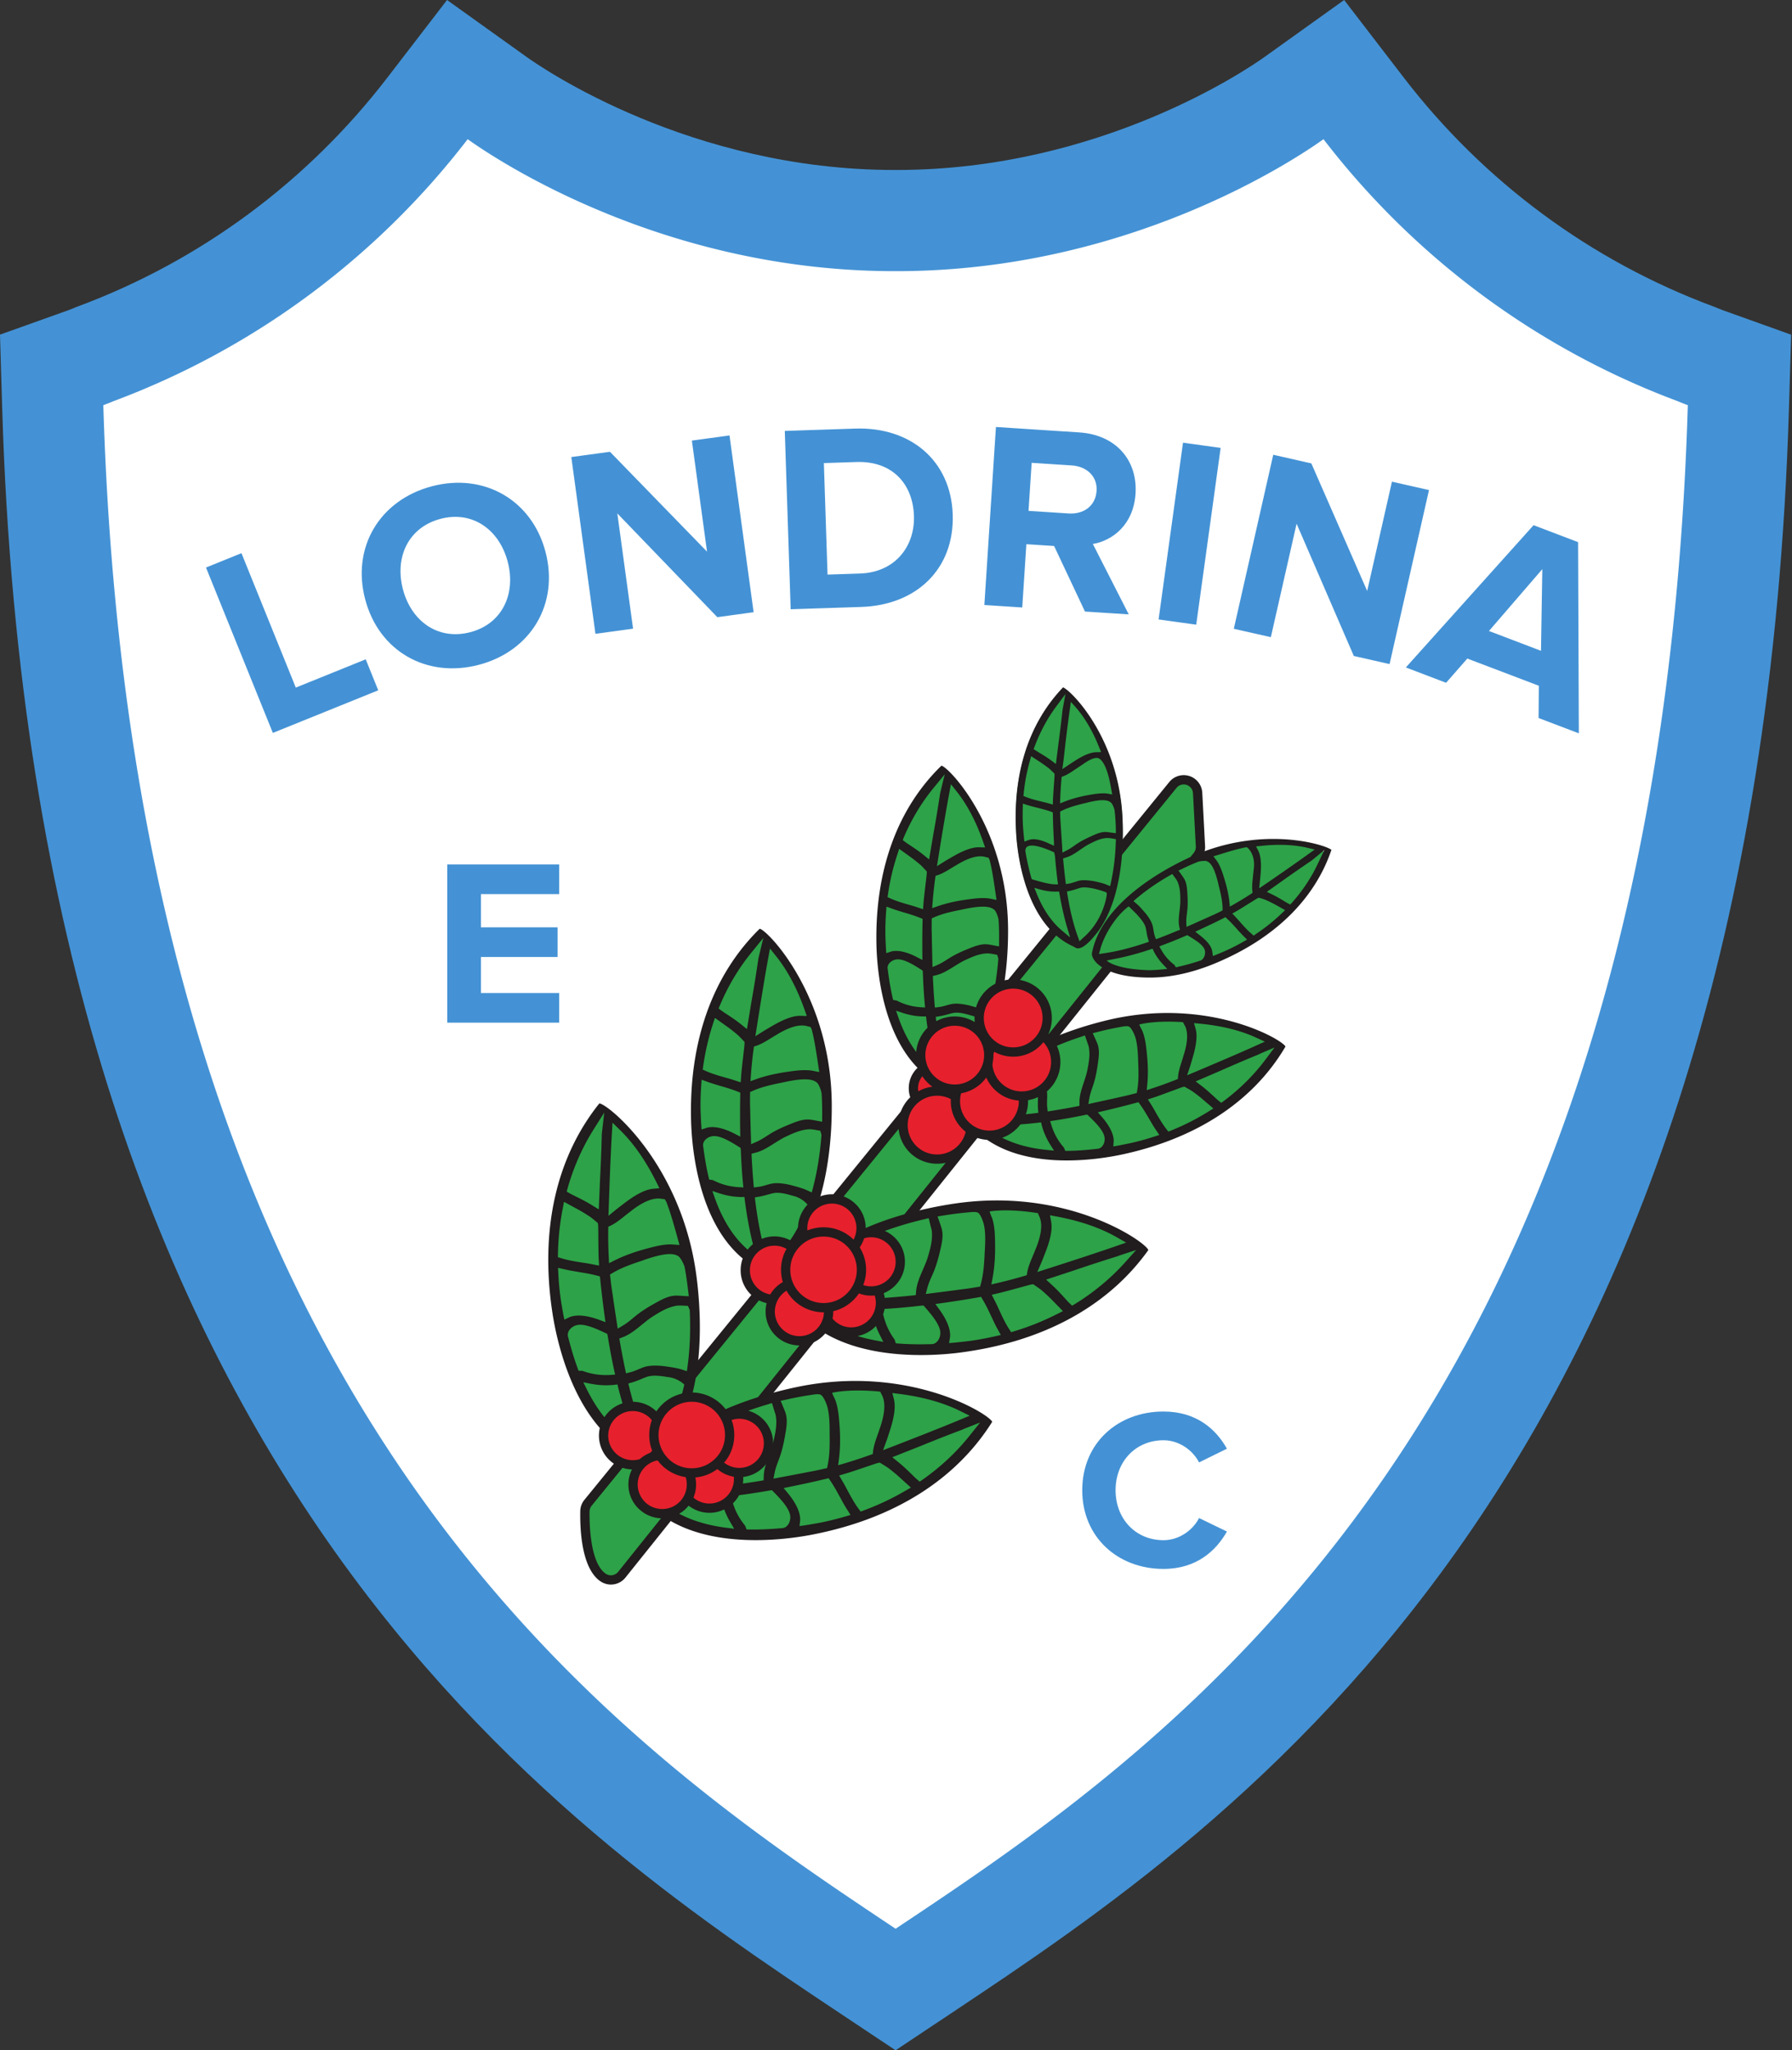 <svg xmlns="http://www.w3.org/2000/svg" width="437" height="500" fill="none"><rect width="100%" height="100%" fill="#333333" stroke="none"/><path fill="#4492D5" d="M204.719 490.889C136.076 445.145 8.308 360.016.536 99.536L0 81.606l16.896-6.037c.376-.135.715-.273 1.03-.412l.548-.231.557-.21C48.87 63.61 74.964 44.31 94.48 18.91L109.016 0l19.392 13.88c3.942 2.824 39.964 27.572 89.716 27.572h.55c49.761-.003 85.774-24.748 89.718-27.573L327.786 0l14.529 18.91c19.512 25.4 45.604 44.7 75.449 55.806l.568.211.56.24c.313.14.648.275 1.022.408l16.879 6.047-.535 17.914c-7.768 260.48-135.537 345.609-204.18 391.353L218.402 500l-13.683-9.111Z"/><path fill="#fff" d="M409.158 97.845c-34.5-12.846-64.363-35.213-86.409-63.9-6.888 4.93-47.646 32.272-104.347 32.18-56.703.092-97.467-27.25-104.355-32.18-22.045 28.687-51.907 51.054-86.41 63.9-.749.322-1.549.644-2.442.963 7.39 247.691 126.611 327.18 193.207 371.551 66.588-44.371 185.808-123.86 193.19-371.55a45.499 45.499 0 0 1-2.434-.964Z"/><path fill="#4492D5" d="M109.07 249.398V210.82h27.299v7.228h-19.087v8.096h18.687v7.234h-18.687v8.787h19.087v7.233H109.07ZM263.918 363.421c0-11.47 8.631-19.196 19.815-19.196 8.12 0 12.849 4.398 15.468 9.066l-6.79 3.341c-1.561-3.007-4.897-5.4-8.678-5.4-6.786 0-11.686 5.175-11.686 12.189 0 7.002 4.9 12.182 11.686 12.182 3.781 0 7.117-2.392 8.678-5.398l6.79 3.285c-2.619 4.613-7.348 9.119-15.468 9.119-11.184 0-19.815-7.782-19.815-19.188ZM66.539 178.734l-16.305-40.332 8.65-3.497 13.25 32.775 17.052-6.892 3.053 7.557-25.7 10.389ZM123.811 136.991c-2.074-7.882-8.621-12.501-16.382-10.462-7.818 2.067-11.244 9.313-9.169 17.194 2.066 7.829 8.622 12.509 16.447 10.442 7.762-2.04 11.166-9.345 9.104-17.174Zm-34.758 9.168c-3.347-12.685 3.531-24.214 16.28-27.575 12.682-3.336 24.35 3.305 27.692 15.983 3.341 12.679-3.538 24.21-16.222 27.551-12.741 3.361-24.41-3.284-27.75-15.959ZM174.931 150.509l-24.391-25.306 3.841 28.111-9.174 1.256-5.887-43.109 9.429-1.282 23.67 24.348-3.698-27.082 9.177-1.251 5.882 43.104-8.849 1.211ZM222.876 125.79c-.252-7.632-5.139-13.41-14.012-13.12l-7.954.261.895 27.194 7.891-.259c8.608-.282 13.429-6.642 13.18-14.076Zm-30.063 22.788-1.434-43.49 17.15-.568c13.636-.453 23.373 7.916 23.802 20.96.435 13.173-8.738 22.092-22.306 22.533l-17.212.565ZM267.411 119.713c.234-3.577-2.422-5.975-6.068-6.211l-9.763-.636-.763 11.715 9.765.636c3.646.24 6.586-1.79 6.829-5.504Zm-2.827 29.423-7.527-15.983-6.766-.438-1.006 15.427-9.238-.6 2.823-43.413 20.307 1.323c9.043.582 14.258 6.872 13.736 14.944-.501 7.612-5.652 11.464-10.407 12.264l8.752 17.168-10.674-.692ZM282.535 151.064l5.955-43.108 9.178 1.271-5.956 43.109-9.177-1.272ZM330.143 159.97l-13.954-32.259-6.277 27.67-9.033-2.042 9.616-42.439 9.29 2.106 13.617 31.114 6.041-26.656 9.035 2.043-9.615 42.438-8.72-1.975ZM376.108 138.801l-13.004 15.075 12.683 4.832.321-19.907Zm-.908 36.302.063-7.868-17.438-6.636-5.18 5.912-9.813-3.74 31.15-34.697 10.853 4.133.181 46.629-9.816-3.733Z"/><path fill="#211C1D" d="M291.536 190.059a4.534 4.534 0 0 0-6.384.641l-142.64 175.066c-.639.788-1 1.768-1.008 2.785-.081 4.829.397 13.395 4.466 16.743.129.11.256.198.384.284a4.525 4.525 0 0 0 6.16-.847l140.375-175.332a4.569 4.569 0 0 0 .982-3.068l-.684-13.018a4.535 4.535 0 0 0-1.651-3.254Z"/><path fill="#2DA248" d="M147.413 383.555c-3.561-2.935-3.687-12.189-3.646-14.955.008-.508.192-.998.507-1.398L286.91 192.134a2.26 2.26 0 0 1 2.459-.721c.27.083.519.226.725.406.491.388.793.978.832 1.627l.689 13.002a2.295 2.295 0 0 1-.495 1.531l-140.367 175.33a2.266 2.266 0 0 1-3.089.434c-.084-.067-.167-.125-.251-.188Z"/><path fill="#2DA248" d="M323.237 208.129c-4.111 12.142-13.655 20.352-25.156 25.502-8.618 3.86-21.119 6.635-29.152.298-.313-.244-.125-.968-.405-.848-.832.358-2.445-.182-1.251-.557.474-.151.317-.14.44-.779 1.989-10.302 13.569-17.946 22.339-22.031 17.346-8.074 33.552-2.669 33.185-1.585Z"/><path fill="#211C1D" d="m318.892 206.763 1.724.42-1.449 1.02c-2.895 2.107-6.704 4.742-10.051 7.041l-2.046 1.385.283-2.829c.081-.944.167-1.927.144-2.881-.01-.554-.037-2.233-.662-3.47l-.537-1.051 1.186-.106c4.168-.468 8.088-.312 11.408.471Zm2.495 3.825c-1.576 3.384-3.702 6.593-6.316 9.537l-.422.459-.55-.27c-.134-.07-.297-.169-.498-.291l-.305-.184c-.909-.549-2.015-1.216-3.139-1.755l-1.228-.587 4.123-2.925a358.253 358.253 0 0 1 6.407-4.449c.243-.163.485-.328.695-.501l2.801-2.316-1.568 3.282Zm-8.779 12.112a45.837 45.837 0 0 1-6.391 5.112l-.489.35-.476-.402c-1.021-.857-1.915-1.865-2.707-2.757a55.915 55.915 0 0 0-1.322-1.469l-.715-.749.898-.508c.623-.351 1.647-.989 2.616-1.594l.735-.457c1.356-.849 1.79-1.123 1.97-1.201l.181-.078.283.019.337.108c.377.119.885.292 1.085.371a30.88 30.88 0 0 1 2.092 1.015c.198.1.415.217.633.337l2.055 1.15-.785.753Zm-9.419 6.96a45.076 45.076 0 0 1-4.07 2.09c-.723.329-1.531.667-2.374 1.016l-.968.381-.141-1.029c-.215-1.667-1.881-3.133-3.117-4.092l-1.041-.809 1.196-.561c2.127-.98 3.975-1.87 5.663-2.719l.489-.275.427.4c.839.773 1.623 1.631 2.344 2.44.566.632 1.151 1.28 1.76 1.889l.762.744-.93.525Zm-10.284 4.529-.193.065a49.933 49.933 0 0 1-5.4 1.513l-.547.133-.299-.488a1.616 1.616 0 0 0-.212-.208 11.797 11.797 0 0 1-3.085-3.605l-.452-.803.867-.339c1.53-.564 3.246-1.255 5.571-2.244l.379-.161.611.371c1.826 1.134 3.714 2.306 3.729 3.757.014 1.176-.601 1.816-.969 2.009Zm-9.866 2.259a37.845 37.845 0 0 1-2.703.151h-.265c-8.378-.28-10.181-2.361-10.181-2.361l2.645-.532c2.513-.512 5.08-1.205 7.851-2.126l.672-.227.303.642a13.275 13.275 0 0 0 2.178 3.098l1.107 1.191-1.607.164Zm-15.042-3.782.327-1.203c.903-3.334 3.615-7.974 6.919-10.429 0 0 1.737 1.676 1.946 1.911l.242.27c.779.886 1.735 1.972 1.992 3.15.061.283.114.594.166.902l.027.156c.09.498.181 1.011.329 1.488l.237.754-.742.256c-3.812 1.289-7.157 2.125-10.228 2.555l-1.215.19Zm9.115-13.535c2.391-2.016 5.202-3.964 8.14-5.634l.622-.356.54.726c.302.391.597.797.79 1.259.578 1.378.632 2.887.635 4.439.012.677-.061 1.342-.134 2.045l-.05.46c-.168 1.382-.33 2.741-.061 3.994l.169.674-.66.249c-1.441.61-2.901 1.187-4.442 1.781l-.781.272-.27-.768c-.162-.482-.249-1.03-.33-1.514a9.538 9.538 0 0 0-.211-1.064c-.374-1.341-1.428-2.663-2.024-3.33l-.207-.241c-.528-.606-1.08-1.244-1.707-1.749l-.723-.625.704-.618Zm11.147-7.226a48.117 48.117 0 0 1 3.871-1.729c.484-.203 1.417-.222 1.518-.224l.115-.003c.296 0 .469.033.618.114 1.341.54 2.104 2.946 2.719 5.463l.101.473c.471 1.831.899 3.649.945 5.51v.487l-.412.239a58.63 58.63 0 0 1-1.578.759l-2.139.961c-1.177.53-2.376 1.073-3.598 1.611l-1.077.468-.053-1.174c-.019-.7.063-1.363.15-2.066l.082-.729c.126-1.126.143-2.365.045-3.904l-.01-.197c-.059-1.063-.136-2.507-.715-3.537-.168-.3-.374-.599-.575-.885l-.882-1.237.875-.4Zm9.226-3.558c1.903-.586 4.264-1.315 6.145-1.682l.416-.062.176.138c.086.066 2.059 1.67 1.497 5.395-.019.118-.027.227-.036.326l-.073.703c-.014.173-.035.369-.057.567l-.034.379c-.11.941-.239 2.083-.111 3.12l.04.5-.395.275a87.942 87.942 0 0 1-4.055 2.48l-1.091.614-.11-1.24c-.218-1.842-.671-3.85-1.345-5.954-.396-1.252-.945-2.962-1.846-4.163l-.695-.916 1.574-.48Zm-7.659.873c-5.086 2.374-14.424 7.472-19.798 14.914-1.95 2.688-3.195 5.472-3.742 8.271-.288 1.46 2.409 5.993 14.121 5.993 8.016 0 14.935-3.003 17.739-4.26 13.439-6.016 22.616-15.316 26.538-26.886-.899-.755-6.459-2.658-14.134-2.658h-.467c-6.994.07-13.808 1.624-20.257 4.626Z"/><path fill="#2DA248" d="M259.048 168.106c-9.145 9.657-12.03 22.385-11.174 35.427.642 9.778 4.167 22.577 13.883 26.872.374.158.693.1.965-.053.087-.027.161-.065.242-.104.309.417.845.623 1.383.195 8.471-6.824 9.85-21.138 9.339-31.159-1.01-19.816-13.829-32.045-14.638-31.178Z"/><path fill="#211C1D" d="m264.123 228.724-.875.816-.415-1.147c-1.058-2.935-1.884-6.279-2.529-10.226l-.124-.759.755-.164c.527-.099 1.046-.267 1.548-.428l.323-.104c.242-.076.452-.143.648-.202.949-.264 2.577.02 3.711.292l.368.097c.273.057 1.35.381 1.931.605l.375.146.074.44c-.027.254-.714 6.249-5.79 10.634Zm-5.22-1.844c-2.472-2.092-4.506-5.066-6.045-8.839l-.62-1.525 1.585.448c1.275.345 2.545.503 3.754.471l.688-.016.128.671c.497 2.891 1.086 5.486 1.797 7.942l.776 2.588-2.063-1.74Zm-7.312-12.484-.134-.448c-.482-1.736-1.056-4.213-1.381-6.191-.481-3.554 7.003.111 7.003.111l.189.898c.192 2.293.389 4.185.616 5.969l.128.941-.938-.023c-1.616-.04-5.073-1.128-5.219-1.174l-.264-.083Zm-1.893-10.188a72.816 72.816 0 0 1-.222-2.579c-.094-1.417-.112-2.874-.065-4.583l.027-1.063 1.02.32c.85.264 1.724.483 2.505.675l.275.07c.932.24 1.992.51 2.979.867l.508.18.032.539c.03 1.895.104 3.892.238 6.305l.046 1.317-1.183-.531c-2.271-1.044-3.837-1.309-5.076-.851l-.966.371-.118-1.037Zm-.059-10.706a45.274 45.274 0 0 1 1.527-8.031l.299-1.064.915.606c.18.124.337.223.495.323l.153.112a14.5 14.5 0 0 1 1.022.673 27.07 27.07 0 0 1 1.836 1.335c.122.104.296.268.51.47l.746.73.016.191c.015.271-.01.633-.09 1.755l-.09 1.242c-.083 1.221-.174 2.556-.203 3.337l-.025 1.031-.997-.291a44.527 44.527 0 0 0-1.396-.353l-.454-.114c-1.226-.302-2.532-.623-3.763-1.11l-.564-.235.063-.607Zm2.657-11.422c1.373-3.676 3.209-7.055 5.46-10.041l2.064-2.779-.626 3.409a7.552 7.552 0 0 0-.124.859c-.243 2.267-.53 4.652-.945 7.749l-.12.983c-.115.892-.229 1.775-.337 2.662l-.172 1.39-1.109-.839c-1.089-.808-2.298-1.526-2.949-1.912l-.204-.127a8.915 8.915 0 0 1-.619-.386l-.558-.358.239-.61Zm8.84-10.925 1.166 1.297c2.244 2.558 4.188 5.882 5.774 9.879l.436 1.085-1.169.021c-1.38.02-2.882.783-3.377 1.034-.805.398-1.585.907-2.343 1.393l-2.561 1.698.275-2.005c.443-3.92 1.02-8.92 1.571-12.681l.228-1.721Zm9.776 20.871.324 1.719-1.141-.204a6.945 6.945 0 0 0-.814-.07h-.164c-1.156-.019-2.369.19-3.449.374-2.306.407-4.296.946-6.012 1.622l-1.147.458.043-1.229c.061-1.642.161-3.234.297-4.736l.045-.508.471-.176c.918-.348 1.817-.956 2.611-1.493l1.669-1.116.139-.091c1.14-.788 2.558-1.767 3.727-1.747h.006c.504.012 2.235.568 3.395 7.197Zm1.195 9.922.009 1.244-1.342-.172a9.45 9.45 0 0 0-1.195-.126c-1.19-.017-2.45.564-3.456 1.028l-.184.081c-1.397.633-2.497 1.229-3.445 1.866l-.546.384c-.671.466-1.202.836-1.803 1.129l-1.065.532-.062-1.503c-.062-.861-.118-1.725-.175-2.581l-.238-3.682a29.374 29.374 0 0 1-.065-1.727l-.008-.508.459-.228c1.641-.815 3.453-1.295 5.322-1.755l.43-.098c.888-.23 2.761-.717 4.241-.692l.03.002c.868.022 1.489.212 1.898.575.374.282.865 1.505.906 2.013.152 1.352.247 2.774.289 4.218Zm-.009 3.401c-.1 3.355-.506 6.751-1.174 9.811l-.195.938-.902-.368c-.746-.306-1.599-.509-2.287-.672l-.349-.077c-1.006-.236-2.94-.455-3.913-.239-.31.071-.654.182-1.035.314l-.381.118c-.368.117-.746.235-1.104.293l-.839.133-.094-.836a130.282 130.282 0 0 1-.52-4.775l-.066-.643.631-.204c1.308-.358 2.493-1.183 3.535-1.914l.157-.104c.665-.46 1.296-.892 1.966-1.236 1.453-.753 2.774-1.39 4.215-1.513.441-.036.855.018 1.3.077l1.093.191-.038.706Zm-2.273 18.42c4.064-8.229 4.189-18.868 3.904-24.48-.986-19.447-12.547-30.946-14.494-31.659-8.461 8.811-12.384 21.271-11.415 35.971.338 5.09 2.348 22.095 14.052 27.266.374.154 1.552 1.98 5.822-3.608.805-1.054 1.593-2.411 2.131-3.49Z"/><path fill="#2DA248" d="M146.244 271.008c-11.153 13.88-13.615 31.179-11.051 48.498 1.925 12.978 8.023 29.685 21.46 34.352.498.172.94.059 1.281-.173.107-.045.208-.102.302-.159.469.511 1.204.718 1.864.104 10.579-10.016 10.863-29.283 9.091-42.606-3.513-26.333-21.953-41.253-22.947-40.016Z"/><path fill="#211C1D" d="M166.806 337.953c-1.391 6.091-3.719 10.969-6.918 14.499l-1.109 1.21-.698-1.484c-1.756-3.909-3.267-8.409-4.609-13.764l-.245-1.021 1.007-.294c.659-.194 1.316-.454 2.045-.749l.764-.319c.203-.079.4-.16.594-.222.513-.2 1.157-.305 1.993-.322l.063.001c1.016 0 2.067.15 3.052.318l.457.056c2.041.31 3.392 1.535 3.449 1.588l.223.207-.068.296Zm-14.303 12.558c-3.607-2.574-6.73-6.423-9.274-11.441l-.987-1.984 2.164.43a19.89 19.89 0 0 0 3.444.315h.13a25.386 25.386 0 0 0 1.652-.093l.939-.118.231.933c1.002 3.919 2.101 7.415 3.357 10.685l1.288 3.385-2.944-2.112Zm-10.676-16.209-.74-.018-.252-.695c-.785-2.122-1.523-4.548-2.253-7.411-.465-1.263.487-2.428 1.671-2.892.334-.135.723-.204 1.196-.224l.048.001c1.85.002 4.376 1.189 6.052 1.974l.538.25.117.549c.532 3.228 1.019 5.809 1.532 8.153l.267 1.235-1.261.083c-.294.021-.575.024-.864.024h-.198c-1.884 0-3.774-.337-5.469-.969a1.62 1.62 0 0 0-.384-.06Zm-4.482-13.861a148.33 148.33 0 0 1-.59-3.526 68.575 68.575 0 0 1-.599-6.282l-.071-1.448 1.404.32c1.036.256 2.056.429 3.189.612l.33.063c1.469.236 3.046.499 4.564.902l.721.195.083.744a259.44 259.44 0 0 0 1.024 8.605l.248 1.8-1.695-.627c-1.918-.698-4.913-1.459-7.07-.582l-1.264.604-.274-1.38Zm-1.283-14.682a63.938 63.938 0 0 1 1.199-11.205l.279-1.465 1.306.704c.189.111.363.206.537.298l1.859 1.011a44.76 44.76 0 0 1 2.704 1.669c.223.158.717.545 1.52 1.218l.32.254.059.431c.038.224.048.834.063 2.868v.176c.014 2.039.038 4.284.105 5.527l.074 1.396-1.375-.268a37 37 0 0 0-2.567-.445c-1.768-.277-3.584-.565-5.315-1.099l-.783-.245.015-.825Zm2.354-15.978c1.479-5.192 3.624-10.041 6.384-14.416l2.552-4.051-.546 4.754c-.048.378-.07.772-.07 1.166-.082 3.672-.253 7.344-.426 10.774l-.288 6.926-1.602-.989c-1.408-.882-2.941-1.64-4.062-2.197l-.208-.104c-.54-.259-.985-.484-1.242-.643l-.71-.415.218-.805Zm9.917 9.377.617-.283c1.256-.618 2.481-1.605 3.464-2.398l.396-.314c.246-.197.492-.393.744-.574l.56-.441c2.466-1.891 4.598-2.854 6.356-2.868h.059c.437.002.763.064.956.101l.596.05.366.565c1.01 2.523 1.895 5.715 2.675 8.525l.574 2.084-1.545-.109a7.824 7.824 0 0 0-.758-.031c-1.86.016-3.85.544-5.45.972-3.038.797-5.704 1.758-7.931 2.869l-1.49.742-.08-1.665a105.417 105.417 0 0 1-.12-6.541l.011-.684Zm.137-5.388c.133-3.829.407-11.776.759-17.612l.138-2.378 1.703 1.671c3.361 3.252 6.397 7.589 9.026 12.898l.707 1.418-1.588.146c-1.661.164-3.285 1.05-4.515 1.802-1.18.729-2.308 1.595-3.305 2.362l-.903.698c-.079.052-.127.095-.174.135l-1.94 1.584.092-2.724Zm19.347 21.056.156 1.292-1.651-.098a4.68 4.68 0 0 1-.248-.017c-.711-.036-1.261-.067-1.544-.025-1.652.091-3.327 1.021-4.672 1.773l-.282.156c-1.87 1.047-3.306 1.984-4.509 2.952l-.714.589c-.702.594-1.473 1.22-2.328 1.74l-1.397.83-.236-1.604a654.32 654.32 0 0 1-1.033-6.952l-.239-1.591c-.104-.816-.2-1.59-.281-2.364l-.088-.691.613-.361c2.168-1.301 4.605-2.155 7.122-2.986l.545-.199c1.387-.474 4.163-1.423 6.214-1.444h.102c.916 0 1.615.19 2.141.574.544.389 1.336 1.977 1.472 2.638.318 1.66.606 3.601.857 5.788Zm-.133 18.268-.178 1.289-1.237-.397c-1.074-.344-2.259-.524-3.212-.667l-.51-.07a18.697 18.697 0 0 0-2.834-.22c-1.001.005-1.87.116-2.573.334-.418.13-.878.321-1.39.542-.635.272-1.314.559-1.993.728l-1.092.277-.238-1.107a238.022 238.022 0 0 1-1.25-6.504l-.144-.881.84-.324c1.678-.616 3.151-1.816 4.57-2.979l.191-.148c.885-.728 1.717-1.408 2.634-1.974 1.798-1.142 3.586-2.194 5.602-2.549.278-.051.555-.062.838-.062l.179-.004c.294.004.591.018.908.039l.971.048.435 1.014c.229 4.716.05 9.422-.517 13.615Zm2.125-22.099c-3.559-26.589-20.732-41.114-23.485-41.878a.478.478 0 0 0-.168-.031c-10.485 13.1-14.472 30.66-11.492 50.746 1.024 6.953 5.656 30.075 22.36 35.877.141.049.281.072.421.072.182-.007.363-.055.537-.15l.588-.327.558.392a.819.819 0 0 0 .453.163h.008a.969.969 0 0 0 .733-.305c2.869-2.717 5.17-6.24 6.853-10.495 4.667-11.788 3.654-26.4 2.634-34.064Z"/><path fill="#2DA248" d="M240.113 347.292c-9.438 15.1-24.956 23.118-42.159 26.397-12.89 2.455-30.669 2.192-39.497-8.961a1.382 1.382 0 0 1-.262-1.264 1.92 1.92 0 0 1 .05-.336c-.634-.279-1.074-.9-.712-1.726 5.979-13.288 24.075-19.899 37.247-22.607 26.016-5.35 46.176 7.151 45.333 8.497Z"/><path fill="#211C1D" d="m201.102 342.77.013-.004-.013.007v-.003Z"/><path fill="#211C1D" d="m170.393 349.743.266.145c.064.037 1.668.908 2.626 2.731l.209.413c.48.877.972 1.822 1.311 2.778l.018.057c.264.798.371 1.441.35 1.991.008.202-.009.416-.016.633l-.047.828c-.039.783-.066 1.49-.033 2.177l.055 1.046-1.046.103c-5.501.497-10.245.557-14.517.177l-1.626-.168.775-1.442c2.278-4.184 6.12-7.99 11.413-11.311l.262-.158Zm-10.375 15.715 3.617.104c3.506.112 7.166-.005 11.197-.348l.96-.089.194.924c.132.523.294 1.068.458 1.592l.042.124a20.125 20.125 0 0 0 1.432 3.15l1.115 1.9-2.196-.28c-5.577-.748-10.238-2.429-13.854-4.993l-2.965-2.084Zm21.599 6.492a15.9 15.9 0 0 1-2.716-4.847l-.063-.183a13.114 13.114 0 0 1-.263-.83l-.339-1.22 1.256-.15c2.38-.281 4.982-.678 8.205-1.236l.555-.07.416.427c1.289 1.32 3.243 3.317 3.85 5.065l.018.046c.141.447.203.838.184 1.199-.046 1.274-.832 2.555-2.181 2.531-2.943.251-5.473.353-7.74.31l-.735-.008-.262-.695a1.627 1.627 0 0 0-.185-.339Zm13.355.208.154-1.395c.118-2.325-1.59-4.903-2.879-6.481l-1.149-1.397 1.782-.36a245.849 245.849 0 0 0 8.461-1.862l.735-.167.417.614c.883 1.304 1.65 2.705 2.357 4.015l.165.29c.544 1.01 1.044 1.917 1.628 2.811l.765 1.223-1.39.404c-2.237.649-4.184 1.127-6.132 1.505a158.07 158.07 0 0 1-3.521.604l-1.393.196Zm14.902-3.531-.485-.661c-1.075-1.458-1.942-3.079-2.788-4.652a35.054 35.054 0 0 0-1.268-2.281l-.702-1.21 1.339-.39c1.19-.344 3.328-1.062 5.253-1.721l.171-.057c1.922-.654 2.501-.849 2.727-.886l.431-.087.343.221c.895.538 1.425.873 1.648 1.033a43.6 43.6 0 0 1 2.468 2.005l1.565 1.421c.149.136.293.269.458.41l1.098 1-1.295.749a63.962 63.962 0 0 1-10.19 4.819l-.773.287Zm14.401-7.301-.626-.533c-.231-.19-.591-.532-1.02-.958l-.161-.164c-.893-.874-2.118-2.073-3.415-3.114l-1.461-1.185 6.448-2.55c3.18-1.294 6.597-2.664 10.033-3.95a9 9 0 0 0 1.079-.451l3.864-1.52-2.544 3.184c-3.216 4.044-7.09 7.669-11.511 10.772l-.686.469Zm-12.075-6.509c-2.151.773-4.241 1.46-6.218 2.04l-1.59.467.208-1.647c.313-2.467.348-5.301.099-8.433-.124-1.652-.281-3.702-.878-5.47a7.999 7.999 0 0 0-.277-.704s-.464-.868-.612-1.426c5.154-1.06 11.737-.26 11.737-.26l.246.545c.1.173.268.457.41.872l.02.052c.562 1.665.358 3.999-.608 6.947l-.24.678c-.091.294-.189.591-.301.89l-.164.478c-.425 1.188-.952 2.668-1.122 4.058l-.064.679-.646.234Zm3.145-1.16.858-2.352.075-.203.36-1.085c.391-1.191.839-2.543 1.142-3.898.307-1.408.603-3.233.213-4.858l-.384-1.55 1.573.203c5.876.736 10.973 2.177 15.15 4.278l2.134 1.06-2.201.913c-5.388 2.254-12.802 5.124-16.376 6.512l-2.544.98Zm-17.958-13.415c.668-.089 2.276-.45 2.818-.063.54.369 1.099 1.555 1.402 2.416l.031.097c.655 1.946.674 4.879.681 6.345l-.005.58c.044 2.65.035 5.231-.478 7.706l-.138.699-.679.145c-.761.179-1.52.342-2.327.513l-1.581.299c-2.241.438-4.557.875-6.904 1.313l-1.592.304.324-1.594c.208-.975.546-1.912.878-2.768l.319-.874c.521-1.451.933-3.115 1.304-5.226l.053-.317c.267-1.514.599-3.404.138-4.996-.052-.278-.261-.788-.532-1.448-.035-.077-.064-.152-.096-.23l-.636-1.527 1.271-.277a81.578 81.578 0 0 1 5.749-1.097Zm-10.265 2.269 1.115-.35c.122.287.584 1.891.682 2.169l.057.173c.094.263.173.529.217.808.329 2.022-.081 4.057-.563 6.133-.236 1.051-.603 2.06-.997 3.136l-.079.225c-.631 1.727-1.285 3.511-1.307 5.3l-.032.898-.883.152c-1.913.317-3.993.621-6.548.962l-1.123.141-.097-1.123c-.067-.699-.024-1.433.026-2.124.042-.551.071-1.056.057-1.486-.026-.735-.204-1.593-.531-2.544a18.407 18.407 0 0 0-1.139-2.603l-.234-.459c-.453-.851-1.015-1.909-1.687-2.811l-.784-1.041 1.163-.59c3.771-1.914 8.155-3.636 12.687-4.966Zm-23.822 9.386c-3.463 2.987-6.036 6.322-7.653 9.922a.982.982 0 0 0-.051.796l.006.005a.814.814 0 0 0 .304.376l.55.398-.114.663c-.031.196-.017.383.036.556.047.133.115.255.209.37 10.975 13.868 34.335 10.632 41.232 9.31 19.956-3.801 35.219-13.339 44.138-27.554-.014-.053-.042-.091-.08-.149-1.631-2.349-20.994-13.783-47.278-8.393-7.572 1.56-21.704 5.414-31.299 13.7Z"/><path fill="#2DA248" d="M185.125 228.312c-12.166 11.859-16.494 27.96-16.065 44.659.328 12.513 4.176 29.038 16.362 35.008.455.223.882.169 1.235-.015.109-.027.206-.073.306-.111.386.533 1.057.819 1.752.312 11.179-8.268 13.673-26.483 13.523-39.309-.291-25.343-16.032-41.599-17.113-40.544Z"/><path fill="#211C1D" d="M196.879 294.1c-2.029 5.605-4.787 9.953-8.232 12.932l-1.186 1.016-.487-1.481c-1.217-3.908-2.123-8.344-2.779-13.573l-.115-.993.987-.162c.648-.106 1.299-.278 2.023-.473l.763-.21c.197-.055.397-.111.583-.143.512-.131 1.134-.162 1.93-.081l.06.009c.956.114 1.937.384 2.854.657l.424.106c1.903.528 3.036 1.845 3.081 1.903l.188.222-.094.271Zm-14.996 10.24c-3.126-2.85-5.636-6.858-7.466-11.906l-.706-1.987 1.996.651c1.088.337 2.177.568 3.227.7l.128.012c.52.05 1.062.088 1.577.104l.897-.009.114.915c.494 3.826 1.131 7.266 1.946 10.508l.832 3.356-2.545-2.344Zm-8.247-16.581-.695-.102-.162-.688c-.496-2.101-.915-4.48-1.274-7.277-.3-1.254.738-2.246 1.913-2.55a3.375 3.375 0 0 1 1.161-.068l.042.004c1.748.215 4.01 1.626 5.503 2.566l.484.301.047.53c.136 3.12.293 5.621.511 7.902l.116 1.198-1.21-.067c-.277-.011-.549-.044-.823-.076l-.184-.025a15.02 15.02 0 0 1-5.067-1.543 1.472 1.472 0 0 0-.362-.105Zm-2.641-13.649a159.435 159.435 0 0 1-.156-3.4c-.039-1.897.01-3.807.163-6.02l.094-1.382 1.296.465c.953.362 1.899.639 2.951.949l.305.096c1.365.392 2.826.823 4.219 1.378l.658.269-.009.717c-.05 2.399-.06 5.103-.021 8.269l.027 1.735-1.536-.79c-1.734-.882-4.479-1.954-6.625-1.37l-1.267.425-.099-1.341Zm.478-14.046a61.261 61.261 0 0 1 2.426-10.478l.437-1.354 1.153.817c.167.128.322.232.476.348l1.643 1.167c.901.671 1.673 1.29 2.368 1.893.195.175.614.597 1.299 1.329l.278.278.004.416c.013.218-.054.798-.275 2.722l-.017.17c-.218 1.93-.461 4.063-.541 5.242l-.092 1.332-1.271-.413a37.273 37.273 0 0 0-2.382-.719c-1.636-.465-3.324-.944-4.904-1.652l-.713-.319.111-.779Zm4.073-14.864c2.001-4.752 4.592-9.097 7.709-12.915l2.887-3.546-1.066 4.438a8.69 8.69 0 0 0-.208 1.1 354.72 354.72 0 0 1-1.643 10.153l-1.071 6.529-1.403-1.123c-1.224-.996-2.593-1.895-3.593-2.55l-.184-.12a16.767 16.767 0 0 1-1.102-.754l-.625-.477.299-.735Zm8.307 10.026.616-.198c1.267-.44 2.538-1.234 3.562-1.873l.414-.255c.256-.158.511-.312.767-.452l.581-.357c2.551-1.506 4.69-2.171 6.354-1.983l.055.006c.416.053.713.15.893.209l.56.117.283.579c.663 2.505 1.132 5.632 1.544 8.379l.307 2.038-1.449-.278a8.093 8.093 0 0 0-.712-.116c-1.773-.201-3.711.071-5.277.292-2.973.405-5.609 1.008-7.845 1.8l-1.498.532.118-1.583c.141-1.96.354-4.048.64-6.21l.087-.647Zm.754-5.087c.572-3.616 1.744-11.113 2.751-16.595l.409-2.234 1.414 1.774c2.809 3.47 5.189 7.932 7.063 13.258l.504 1.426-1.519-.037c-1.597-.047-3.233.607-4.483 1.18-1.205.553-2.373 1.244-3.406 1.856l-.935.554c-.082.045-.13.079-.177.108l-2.026 1.276.405-2.566Zm15.889 22.17.003 1.246-1.553-.287a1.643 1.643 0 0 1-.23-.046c-.67-.115-1.186-.204-1.46-.198-1.571-.108-3.268.585-4.631 1.141l-.282.112c-1.893.776-3.36 1.5-4.612 2.28l-.746.472c-.734.486-1.538.985-2.405 1.382l-1.418.623-.039-1.545c-.07-2.279-.133-4.525-.176-6.704l-.044-1.534c-.003-.783-.006-1.528.01-2.275l-.004-.662.618-.268c2.205-.986 4.618-1.514 7.093-2.016l.54-.113c1.368-.291 4.107-.874 6.049-.653l.098.007c.866.108 1.508.369 1.966.794.465.429 1.036 2.024 1.089 2.667.105 1.61.155 3.482.134 5.577Zm-2.222 17.286-.321 1.206-1.133-.52c-.972-.45-2.075-.755-2.955-1.004l-.483-.127a17.81 17.81 0 0 0-2.655-.534c-.953-.111-1.785-.1-2.477.023-.406.072-.872.203-1.381.352-.63.185-1.308.377-1.971.454l-1.063.137-.1-1.074a211.55 211.55 0 0 1-.431-6.297l-.035-.854.827-.213c1.663-.386 3.198-1.358 4.679-2.296l.194-.119c.928-.584 1.795-1.133 2.721-1.564 1.839-.871 3.654-1.666 5.606-1.766.264-.019.53.004.796.034l.172.021c.283.031.565.085.856.14l.917.159.291 1.007c-.328 4.493-1.043 8.93-2.054 12.835Zm4.556-20.678c-.303-25.598-14.887-41.333-17.412-42.379a.46.46 0 0 0-.157-.046c-11.434 11.196-17.24 27.364-16.735 46.741.166 6.696 1.886 29.132 17.039 36.552.126.067.249.102.386.116.177.021.354-.005.526-.076l.599-.244.482.438a.79.79 0 0 0 .409.204l.008.002c.279.035.495-.03.732-.206 3.033-2.239 5.617-5.313 7.696-9.146 5.783-10.627 6.507-24.587 6.427-31.956Z"/><path fill="#2DA248" d="M278.148 305.28c-10.351 14.573-26.384 21.689-43.819 23.954-13.064 1.691-30.87.381-39.048-11.323a1.388 1.388 0 0 1-.196-1.281c.018-.118.043-.227.071-.34-.619-.316-1.021-.961-.61-1.768 6.782-12.961 25.311-18.509 38.667-20.45 26.395-3.815 45.86 9.911 44.935 11.208Z"/><path fill="#211C1D" d="m208.126 303.608.264.162c.056.038 1.617 1.012 2.468 2.896l.184.429c.434.905.866 1.876 1.145 2.855l.02.06c.217.815.288 1.47.23 2.017-.003.204-.033.422-.049.632l-.099.829c-.082.783-.155 1.487-.163 2.18l-.009 1.052-1.05.038c-5.542.176-10.303-.051-14.56-.683l-1.618-.263.862-1.399c2.532-4.06 6.608-7.643 12.104-10.657l.271-.148Zm-11.327 15.134 3.621.318c3.51.32 7.182.421 11.244.318l.965-.029.135.932c.103.536.234 1.093.369 1.624l.036.133a19.737 19.737 0 0 0 1.248 3.238l.998 1.969-2.183-.409c-5.537-1.085-10.117-3.041-13.586-5.827l-2.847-2.267Zm21.265 7.787c-1.082-1.461-1.917-3.195-2.435-5.015l-.049-.189a10.156 10.156 0 0 1-.223-.848l-.266-1.24 1.269-.076c2.403-.145 5.033-.384 8.291-.753l.563-.039.395.454c1.215 1.401 3.053 3.519 3.559 5.305l.016.045c.119.458.151.855.11 1.211-.118 1.276-.985 2.516-2.337 2.412-2.965.08-5.506.029-7.773-.147l-.737-.06-.216-.708a3.103 3.103 0 0 0-.167-.352Zm13.374 1.007.233-1.391c.259-2.323-1.301-5.003-2.503-6.665l-1.063-1.469 1.807-.257c3.299-.472 6.101-.919 8.589-1.36l.744-.129.38.643c.816 1.356 1.502 2.809 2.129 4.16l.147.302c.486 1.043.929 1.985 1.464 2.917l.691 1.268-1.414.327c-2.28.513-4.256.876-6.237 1.142-1.144.141-2.327.267-3.564.398l-1.403.114Zm15.138-2.656-.444-.693c-.996-1.523-1.769-3.198-2.514-4.827a42.759 42.759 0 0 0-1.133-2.362l-.639-1.253 1.372-.313c1.21-.275 3.392-.868 5.363-1.411l.169-.044c1.971-.545 2.559-.709 2.786-.732l.434-.062.341.246c.866.59 1.371.961 1.587 1.128.745.629 1.505 1.33 2.357 2.16l1.477 1.515c.138.141.277.287.434.44l1.044 1.068-1.349.674a63.705 63.705 0 0 1-10.493 4.224l-.792.242Zm14.866-6.465-.588-.569c-.225-.203-.569-.574-.967-1.025l-.157-.167c-.842-.933-2.004-2.209-3.234-3.323l-1.391-1.279 6.612-2.174A415.773 415.773 0 0 1 272 306.517c.383-.111.76-.237 1.106-.39l3.967-1.291-2.733 3.039c-3.47 3.864-7.562 7.261-12.175 10.115l-.723.425Zm-11.71-7.238a110.962 110.962 0 0 1-6.354 1.676l-1.624.378.31-1.645c.457-2.455.659-5.294.593-8.445-.025-1.661-.056-3.727-.553-5.534a8.363 8.363 0 0 0-.231-.725s-.423-.894-.534-1.458c5.226-.762 11.787.431 11.787.431l.212.564c.084.175.24.473.354.896l.018.057c.465 1.699.121 4.023-1.031 6.925l-.276.665c-.096.291-.22.576-.348.87l-.195.467c-.495 1.167-1.117 2.625-1.361 4.006l-.107.676-.66.196Zm3.221-.974 1.002-2.312c.018-.053.043-.108.081-.197l.426-1.064c.462-1.172.994-2.5 1.374-3.841.392-1.392.798-3.205.505-4.852l-.291-1.574 1.562.292c5.84 1.084 10.874 2.829 14.926 5.186l2.085 1.189-2.262.786c-5.535 1.935-13.136 4.379-16.801 5.552l-2.607.835Zm-17.205-14.511c.673-.051 2.306-.319 2.83.099.514.402 1.006 1.625 1.261 2.51l.029.095c.544 1.988.383 4.93.302 6.404l-.038.578c-.114 2.66-.274 5.247-.936 7.697l-.181.687-.694.11c-.769.135-1.542.251-2.362.376l-1.599.203c-2.274.306-4.625.61-6.997.907l-1.612.209.417-1.573c.27-.971.663-1.888 1.044-2.729l.371-.847c.606-1.432 1.123-3.075 1.617-5.168l.073-.312c.36-1.506.803-3.381.439-5.001-.042-.283-.221-.806-.448-1.484a1.804 1.804 0 0 1-.08-.235l-.552-1.568 1.293-.204a82.482 82.482 0 0 1 5.823-.754Zm-10.422 1.661 1.142-.285c.102.294.471 1.933.551 2.22l.049.174c.078.27.144.541.172.822.201 2.043-.323 4.06-.929 6.114-.302 1.037-.733 2.027-1.189 3.084l-.094.222c-.735 1.689-1.489 3.441-1.625 5.229l-.082.902-.896.101a226.56 226.56 0 0 1-6.622.578l-1.133.072-.032-1.133c-.024-.703.065-1.437.157-2.125.081-.554.135-1.055.142-1.487.02-.742-.111-1.61-.378-2.58a18.258 18.258 0 0 0-.992-2.681l-.206-.474c-.404-.879-.896-1.975-1.527-2.917l-.719-1.087 1.202-.524c3.893-1.699 8.393-3.153 13.009-4.225Zm-24.428 7.994c-3.648 2.786-6.427 5.977-8.263 9.492a.959.959 0 0 0-.094.789v.009a.861.861 0 0 0 .281.397l.531.427-.155.661a1.25 1.25 0 0 0 .002.558c.037.138.101.267.186.385 10.18 14.55 33.785 12.693 40.779 11.777 20.218-2.625 36.087-11.283 45.87-24.993a.528.528 0 0 0-.071-.157c-1.5-2.451-20.233-15.063-46.889-11.219-7.682 1.116-22.075 4.141-32.177 11.874Z"/><path fill="#2DA248" d="M229.438 188.429c-11.424 11.04-15.54 26.077-15.204 41.691.253 11.708 3.78 27.177 15.149 32.811.422.209.828.157 1.154-.011.102-.029.191-.067.285-.11.358.505.986.776 1.638.307 10.488-7.686 12.894-24.71 12.811-36.699-.162-23.703-14.816-38.965-15.833-37.989Z"/><path fill="#211C1D" d="m240.624 221.641.003-.011-.006.011h.003Z"/><path fill="#211C1D" d="M240.16 249.991c-1.917 5.233-4.522 9.29-7.751 12.061l-1.114.944-.448-1.391c-1.126-3.656-1.958-7.809-2.548-12.698l-.105-.931.924-.15c.611-.096 1.219-.252 1.899-.429l.715-.198c.183-.053.371-.097.551-.129.471-.127 1.055-.148 1.796-.066l.059.008c.895.113 1.809.367 2.66.623l.399.106c1.769.495 2.829 1.736 2.879 1.788l.176.208-.092.254Zm-14.067 9.512c-2.907-2.679-5.239-6.437-6.933-11.161l-.648-1.864 1.864.617c1.018.316 2.03.544 3.019.669l.115.011c.482.048.988.084 1.476.104l.839-.004.099.856c.453 3.58 1.03 6.799 1.776 9.836l.762 3.138-2.369-2.202Zm-7.637-15.539-.655-.099-.148-.645c-.453-1.969-.839-4.193-1.161-6.807-.271-1.175.7-2.097 1.804-2.375.308-.082.661-.103 1.08-.061l.041.003c1.636.211 3.747 1.543 5.135 2.422l.453.283.043.503c.109 2.913.248 5.253.443 7.384l.102 1.123-1.133-.068a9.145 9.145 0 0 1-.764-.076l-.178-.022a14.181 14.181 0 0 1-4.733-1.467 1.26 1.26 0 0 0-.329-.098Zm-2.414-12.772c-.057-1.101-.105-2.16-.131-3.181a63.672 63.672 0 0 1 .172-5.63l.098-1.288 1.207.438c.889.342 1.774.608 2.755.898l.289.093c1.272.369 2.636.783 3.938 1.309l.616.254-.011.666c-.062 2.245-.074 4.773-.055 7.73l.014 1.622-1.43-.741c-1.62-.835-4.178-1.848-6.19-1.312l-1.191.395-.081-1.253Zm.506-13.134a56.466 56.466 0 0 1 2.316-9.786l.411-1.266 1.072.771c.156.119.297.216.444.321l1.53 1.103a39.661 39.661 0 0 1 2.211 1.779c.18.163.57.562 1.205 1.249l.257.262.007.386c.009.207-.055.748-.269 2.547l-.019.158c-.212 1.803-.444 3.798-.522 4.904l-.097 1.243-1.184-.394a39.03 39.03 0 0 0-2.226-.683c-1.53-.442-3.105-.899-4.579-1.563l-.665-.308.108-.723Zm3.869-13.882c1.889-4.431 4.333-8.484 7.265-12.048l2.702-3.3-1.007 4.149a9.269 9.269 0 0 0-.195 1.024 340.95 340.95 0 0 1-1.581 9.487l-1.03 6.102-1.302-1.058c-1.15-.938-2.419-1.782-3.355-2.4l-.169-.115a14.636 14.636 0 0 1-1.029-.708l-.578-.445.279-.688Zm7.727 9.411.578-.183c1.178-.404 2.377-1.143 3.331-1.735l.389-.235c.244-.149.481-.293.722-.42l.546-.334c2.392-1.395 4.389-2.012 5.945-1.823l.057.005c.384.049.662.142.829.193l.528.111.257.543c.611 2.35 1.039 5.267 1.411 7.845l.274 1.908-1.348-.269a6.413 6.413 0 0 0-.67-.112c-1.651-.193-3.476.052-4.937.253-2.776.362-5.243.921-7.341 1.651l-1.402.487.121-1.479c.135-1.832.35-3.783.626-5.805l.084-.601Zm.726-4.754c.544-3.379 1.67-10.384 2.642-15.503l.385-2.091 1.322 1.666c2.612 3.259 4.817 7.44 6.549 12.428l.463 1.333-1.424-.045c-1.488-.04-3.024.561-4.199 1.086-1.125.513-2.225 1.158-3.185 1.722l-.881.512a1.23 1.23 0 0 0-.158.107l-1.898 1.187.384-2.402Zm14.766 20.797-.004 1.165-1.457-.274a1.924 1.924 0 0 1-.211-.043c-.628-.111-1.11-.199-1.367-.195-1.465-.104-3.059.536-4.333 1.048l-.267.106c-1.772.718-3.144 1.387-4.32 2.11l-.697.44c-.69.449-1.436.917-2.256 1.282l-1.328.576-.032-1.444c-.051-2.129-.098-4.231-.134-6.268l-.038-1.437c.004-.736.004-1.432.017-2.123l.004-.623.585-.249c2.057-.912 4.307-1.395 6.634-1.849l.501-.111c1.286-.264 3.846-.799 5.664-.586l.094.007c.804.108 1.407.354 1.83.752.437.405.959 1.899 1 2.499.103 1.502.138 3.259.115 5.217Zm-2.162 16.155-.298 1.123-1.055-.489c-.904-.424-1.94-.711-2.766-.949l-.441-.121a16.672 16.672 0 0 0-2.484-.511c-.891-.106-1.67-.106-2.316.009-.384.07-.817.185-1.293.324-.593.171-1.223.348-1.845.419l-1.001.125-.082-1.006a197.558 197.558 0 0 1-.374-5.893l-.032-.8.775-.191c1.555-.357 2.995-1.259 4.383-2.129l.181-.11c.871-.542 1.679-1.051 2.551-1.452 1.72-.807 3.421-1.541 5.25-1.631.248-.015.498.008.746.039l.16.019c.262.032.525.083.798.135l.853.153.275.944c-.329 4.197-1.012 8.345-1.985 11.992Zm4.356-19.322c-.177-23.932-13.754-38.706-16.105-39.693a.42.42 0 0 0-.145-.047c-10.745 10.42-16.238 25.519-15.85 43.634.13 6.265 1.645 27.255 15.785 34.255.115.059.233.094.36.111.16.014.328-.006.492-.073l.557-.221.45.409a.73.73 0 0 0 .384.193h.004a.888.888 0 0 0 .689-.19c2.84-2.077 5.273-4.945 7.236-8.521 5.449-9.915 6.186-22.96 6.143-29.857Z"/><path fill="#2DA248" d="M311.815 255.77c-8.161 13.966-22.045 21.672-37.579 25.108-11.647 2.577-27.796 2.815-36.116-7.07a1.246 1.246 0 0 1-.27-1.142c.006-.107.017-.21.04-.311-.587-.236-1.003-.788-.696-1.547 5.071-12.226 21.334-18.72 33.215-21.535 23.493-5.557 42.138 5.251 41.406 6.497Z"/><path fill="#211C1D" d="M276.266 252.722h.008l-.008.005v-.005Z"/><path fill="#211C1D" d="m248.558 259.881.247.118c.063.035 1.544.784 2.46 2.418l.201.368c.463.779.929 1.626 1.262 2.482l.018.055c.259.716.376 1.296.374 1.797.009.184.007.381 0 .579l-.017.754a18.3 18.3 0 0 0 .029 1.977l.073.949-.94.121c-4.985.597-9.296.781-13.182.55l-1.481-.107.659-1.333c1.964-3.864 5.35-7.419 10.066-10.573l.231-.155Zm-9.001 14.548h3.291c3.187.005 6.51-.197 10.162-.616l.865-.107.202.832c.135.469.293.96.462 1.434l.041.112c.363.941.832 1.894 1.381 2.817l1.068 1.698-2.001-.195c-5.087-.532-9.371-1.93-12.721-4.161l-2.75-1.814Zm19.792 5.314a14.438 14.438 0 0 1-2.595-4.326l-.062-.166a12.562 12.562 0 0 1-.261-.742l-.336-1.102 1.13-.17c2.158-.326 4.505-.75 7.414-1.345l.509-.081.387.382c1.214 1.16 3.035 2.927 3.64 4.495l.009.037c.145.404.209.759.206 1.086-.012 1.158-.689 2.344-1.915 2.36-2.668.308-4.961.467-7.023.491l-.667.007-.256-.621a1.767 1.767 0 0 0-.18-.305Zm12.135-.166.106-1.272c.039-2.119-1.578-4.41-2.79-5.81l-1.081-1.235 1.603-.377a227.2 227.2 0 0 0 7.641-1.92l.66-.17.395.548c.84 1.157 1.574 2.411 2.253 3.577l.156.264c.525.902 1 1.713 1.555 2.509l.724 1.088-1.248.408a63.966 63.966 0 0 1-5.532 1.533c-1.016.215-2.075.427-3.181.642l-1.261.215Zm13.44-3.608-.456-.591c-1.018-1.294-1.852-2.74-2.659-4.147a32.73 32.73 0 0 0-1.203-2.037l-.679-1.086 1.21-.388c1.069-.344 2.984-1.056 4.724-1.704l.151-.052c1.727-.649 2.25-.843 2.453-.879l.382-.091.322.194c.83.461 1.323.755 1.527.892a38.867 38.867 0 0 1 2.293 1.75l1.46 1.251c.136.116.278.235.434.358l1.012.882-1.148.713a57.969 57.969 0 0 1-9.124 4.649l-.699.286Zm12.886-7.018-.581-.471a14.75 14.75 0 0 1-.955-.847l-.15-.139c-.839-.767-1.98-1.828-3.183-2.737l-1.363-1.036 5.785-2.491c2.858-1.258 5.927-2.594 9.005-3.855a7.35 7.35 0 0 0 .968-.439l3.47-1.484-2.217 2.959c-2.814 3.761-6.237 7.155-10.169 10.095l-.61.445Zm-11.145-5.595a92.39 92.39 0 0 1-5.588 2.026l-1.437.472.15-1.508c.214-2.248.171-4.826-.14-7.66-.16-1.498-.351-3.357-.943-4.944a5.392 5.392 0 0 0-.274-.632s-.447-.776-.594-1.277c4.658-1.102 10.66-.554 10.66-.554l.235.49c.094.15.253.406.398.777l.018.05c.55 1.496.43 3.625-.374 6.326l-.196.618c-.071.272-.151.544-.245.819l-.136.437c-.353 1.091-.799 2.452-.909 3.718l-.047.618-.578.224Zm2.827-1.131.715-2.16c.021-.05.036-.107.059-.19l.296-.993c.331-1.092.702-2.333.935-3.572.241-1.284.469-2.95.067-4.414l-.392-1.401 1.432.145c5.358.506 10.026 1.676 13.876 3.477l1.973.904-1.973.887c-4.843 2.192-11.497 5.001-14.701 6.355l-2.287.962Zm-16.674-11.701c.608-.101 2.057-.472 2.557-.136.505.323 1.048 1.383 1.344 2.158l.032.087c.649 1.748.74 4.412.787 5.743l.015.531c.105 2.403.171 4.75-.23 7.012l-.108.636-.613.151c-.682.179-1.372.351-2.101.527l-1.43.317c-2.017.456-4.11.916-6.235 1.376l-1.433.32.249-1.455c.165-.896.445-1.753.725-2.544l.268-.795c.433-1.334.756-2.858 1.041-4.786l.039-.285c.203-1.387.454-3.113-.004-4.545-.062-.252-.267-.709-.528-1.302-.036-.063-.062-.132-.093-.205l-.622-1.368 1.156-.288a71.556 71.556 0 0 1 5.184-1.149Zm-9.259 2.335 1.003-.349c.117.259.579 1.703.679 1.955l.058.154c.086.237.172.477.22.727.347 1.829.03 3.686-.352 5.584-.183.959-.49 1.885-.818 2.88l-.066.206c-.528 1.585-1.076 3.22-1.047 4.845l-.003.818-.795.164c-1.727.336-3.61.668-5.929 1.047l-1.011.159-.121-1.018c-.074-.633-.052-1.298-.031-1.926.026-.51.035-.959.012-1.36-.043-.665-.23-1.434-.548-2.289a17.292 17.292 0 0 0-1.109-2.336l-.224-.411c-.431-.76-.975-1.707-1.61-2.508l-.738-.921 1.038-.569c3.375-1.842 7.31-3.518 11.392-4.852Zm-21.382 9.166c-3.065 2.808-5.312 5.903-6.685 9.217a.877.877 0 0 0-.021.726l.002.008a.78.78 0 0 0 .281.331l.515.344-.088.608c-.023.176-.005.349.05.502.043.12.114.229.195.329 10.35 12.301 31.476 8.732 37.706 7.345 18.019-3.981 31.627-13.064 39.347-26.212a.534.534 0 0 0-.08-.132c-1.547-2.091-19.442-11.953-43.161-6.352-6.841 1.623-19.57 5.505-28.061 13.286Z"/><path fill="#E6212D" d="M168.485 366.173a7.11 7.11 0 0 1-2.606-5.433c-.035-3.928 3.129-7.149 7.054-7.194a7.071 7.071 0 0 1 4.578 1.628 7.043 7.043 0 0 1 2.608 5.427 7.107 7.107 0 0 1-2.041 5.057 7.087 7.087 0 0 1-5.004 2.131 7.156 7.156 0 0 1-4.589-1.616Z"/><path fill="#211C1D" d="M178.225 354.294a8.246 8.246 0 0 0-5.306-1.862c-4.547.026-8.215 3.773-8.169 8.328a8.213 8.213 0 0 0 3.017 6.293 8.22 8.22 0 0 0 5.308 1.869 8.147 8.147 0 0 0 5.812-2.47 8.185 8.185 0 0 0 2.359-5.859 8.207 8.207 0 0 0-3.021-6.299Zm-1.431 1.747a5.961 5.961 0 0 1 2.184 4.575c.036 3.307-2.621 6.022-5.925 6.05a5.928 5.928 0 0 1-3.848-1.364 5.953 5.953 0 0 1-2.195-4.571 5.984 5.984 0 0 1 5.925-6.047 6.035 6.035 0 0 1 3.859 1.357Z"/><path fill="#E6212D" d="M175.769 357.477a7.12 7.12 0 0 1-2.609-5.428 7.113 7.113 0 0 1 2.04-5.058 7.06 7.06 0 0 1 5.019-2.139 7.083 7.083 0 0 1 4.577 1.62 7.113 7.113 0 0 1 2.609 5.43 7.04 7.04 0 0 1-2.041 5.051 7.052 7.052 0 0 1-5.013 2.132 7.03 7.03 0 0 1-4.582-1.608Z"/><path fill="#211C1D" d="M185.514 345.601a8.301 8.301 0 0 0-5.306-1.873 8.247 8.247 0 0 0-5.813 2.476 8.208 8.208 0 0 0-2.36 5.869 8.206 8.206 0 0 0 3.024 6.284 8.206 8.206 0 0 0 5.302 1.877 8.223 8.223 0 0 0 5.814-2.463 8.233 8.233 0 0 0 2.363-5.871 8.201 8.201 0 0 0-3.024-6.299Zm-1.434 1.752a5.965 5.965 0 0 1 2.193 4.583 5.986 5.986 0 0 1-9.784 4.675 5.95 5.95 0 0 1-2.189-4.574c-.038-3.3 2.619-6.007 5.928-6.047a5.983 5.983 0 0 1 3.852 1.363Z"/><path fill="#E6212D" d="M149.799 355.61a7.082 7.082 0 0 1-2.603-5.446c-.043-3.922 3.12-7.14 7.045-7.182a7.192 7.192 0 0 1 4.585 1.613 7.14 7.14 0 0 1 2.603 5.439 7.08 7.08 0 0 1-2.034 5.051 7.049 7.049 0 0 1-5.016 2.133 7.096 7.096 0 0 1-4.58-1.608Z"/><path fill="#211C1D" d="M159.543 343.718a8.272 8.272 0 0 0-5.31-1.869c-4.554.038-8.213 3.78-8.17 8.324a8.249 8.249 0 0 0 3.015 6.305 8.312 8.312 0 0 0 5.308 1.866 8.165 8.165 0 0 0 5.81-2.47 8.182 8.182 0 0 0 2.365-5.858 8.225 8.225 0 0 0-3.018-6.298Zm-1.439 1.745a5.947 5.947 0 0 1 2.192 4.581c.039 3.298-2.621 6.01-5.929 6.046a6 6 0 0 1-6.046-5.932c-.027-3.309 2.627-6.019 5.935-6.043a5.96 5.96 0 0 1 3.848 1.348Z"/><path fill="#E6212D" d="M156.983 367.518a7.12 7.12 0 0 1-2.612-5.442 7.123 7.123 0 0 1 2.041-5.049 7.053 7.053 0 0 1 5.015-2.131 7.11 7.11 0 0 1 4.579 1.61 7.136 7.136 0 0 1 2.61 5.444 7.109 7.109 0 0 1-2.041 5.054 7.077 7.077 0 0 1-5.015 2.137 7.115 7.115 0 0 1-4.577-1.623Z"/><path fill="#211C1D" d="M166.729 355.642a8.204 8.204 0 0 0-5.31-1.875 8.167 8.167 0 0 0-5.814 2.467 8.252 8.252 0 0 0-2.359 5.858 8.167 8.167 0 0 0 3.02 6.294 8.199 8.199 0 0 0 5.302 1.879 8.18 8.18 0 0 0 5.818-2.475 8.194 8.194 0 0 0 2.363-5.854 8.222 8.222 0 0 0-3.02-6.294Zm-1.434 1.751a5.899 5.899 0 0 1 2.184 4.563 5.973 5.973 0 0 1-5.925 6.043 6.05 6.05 0 0 1-3.857-1.343 6.026 6.026 0 0 1-2.19-4.589 5.985 5.985 0 0 1 5.931-6.034 5.904 5.904 0 0 1 3.857 1.36Z"/><path fill="#E6212D" d="M162.835 357.107a9.184 9.184 0 0 1-3.381-7.053 9.194 9.194 0 0 1 2.641-6.563c1.732-1.757 4.047-2.752 6.509-2.769a9.274 9.274 0 0 1 5.95 2.092 9.225 9.225 0 0 1 3.384 7.066 9.178 9.178 0 0 1-2.645 6.555 9.218 9.218 0 0 1-6.505 2.776 9.298 9.298 0 0 1-5.953-2.104Z"/><path fill="#211C1D" d="M175.281 341.937a10.446 10.446 0 0 0-6.686-2.355 10.345 10.345 0 0 0-7.307 3.106 10.301 10.301 0 0 0-2.963 7.366 10.313 10.313 0 0 0 3.791 7.919 10.4 10.4 0 0 0 6.674 2.355 10.249 10.249 0 0 0 7.31-3.11 10.251 10.251 0 0 0 2.962-7.361 10.323 10.323 0 0 0-3.781-7.92Zm-1.443 1.745a8.099 8.099 0 0 1 2.966 6.202c.046 4.477-3.556 8.142-8.036 8.182a8.049 8.049 0 0 1-5.218-1.834 8.116 8.116 0 0 1 5.07-14.386 8.18 8.18 0 0 1 5.218 1.836Z"/><path fill="#E6212D" d="M203.078 323.212a7.133 7.133 0 0 1-2.609-5.439 7.072 7.072 0 0 1 2.044-5.053 7.01 7.01 0 0 1 5.015-2.126 7.1 7.1 0 0 1 4.584 1.61 7.117 7.117 0 0 1 2.6 5.438 7.072 7.072 0 0 1-2.034 5.051 7.084 7.084 0 0 1-5.015 2.135 7.171 7.171 0 0 1-4.585-1.616Z"/><path fill="#211C1D" d="M212.827 311.328a8.225 8.225 0 0 0-5.31-1.865 8.184 8.184 0 0 0-5.814 2.462 8.187 8.187 0 0 0-2.355 5.86 8.226 8.226 0 0 0 8.321 8.167 8.22 8.22 0 0 0 5.819-2.466 8.172 8.172 0 0 0 2.355-5.856 8.246 8.246 0 0 0-3.016-6.302Zm-1.437 1.752a5.978 5.978 0 0 1 2.191 4.574 5.991 5.991 0 0 1-5.93 6.044 5.923 5.923 0 0 1-3.851-1.358 5.95 5.95 0 0 1-2.193-4.578 5.988 5.988 0 0 1 5.923-6.044 6.002 6.002 0 0 1 3.86 1.362Z"/><path fill="#E6212D" d="M207.918 313.215a7.082 7.082 0 0 1-2.609-5.431c-.036-3.93 3.125-7.156 7.048-7.191 1.67-.018 3.3.56 4.584 1.612a7.083 7.083 0 0 1 2.605 5.438c.038 3.927-3.124 7.152-7.059 7.193a7.173 7.173 0 0 1-4.569-1.621Z"/><path fill="#211C1D" d="M217.658 301.339a8.246 8.246 0 0 0-5.311-1.871c-4.551.039-8.208 3.771-8.171 8.324a8.22 8.22 0 0 0 3.016 6.305 8.32 8.32 0 0 0 5.31 1.872c4.547-.047 8.222-3.788 8.171-8.336a8.174 8.174 0 0 0-3.015-6.294Zm-1.439 1.747a5.938 5.938 0 0 1 2.193 4.576 5.973 5.973 0 0 1-5.93 6.033 5.887 5.887 0 0 1-3.85-1.353 5.984 5.984 0 0 1 3.739-10.612 5.925 5.925 0 0 1 3.848 1.356Z"/><path fill="#E6212D" d="M198.345 305.011c-1.638-1.334-2.576-3.321-2.603-5.442-.034-3.923 3.132-7.142 7.052-7.186a7.122 7.122 0 0 1 7.189 7.052 7.134 7.134 0 0 1-7.053 7.189 7.108 7.108 0 0 1-4.585-1.613Z"/><path fill="#211C1D" d="M208.093 293.125a8.292 8.292 0 0 0-5.308-1.875c-4.547.042-8.211 3.789-8.171 8.334a8.25 8.25 0 0 0 3.017 6.304 8.317 8.317 0 0 0 5.311 1.87c4.548-.046 8.213-3.781 8.168-8.336a8.194 8.194 0 0 0-3.017-6.297Zm-1.435 1.743a5.972 5.972 0 0 1 2.19 4.58 5.974 5.974 0 0 1-5.923 6.039 5.977 5.977 0 0 1-6.05-5.925 5.985 5.985 0 0 1 5.927-6.044 5.97 5.97 0 0 1 3.856 1.35Z"/><path fill="#E6212D" d="M184.346 315.278a7.072 7.072 0 0 1-2.608-5.432c-.029-3.928 3.132-7.147 7.06-7.182a7.038 7.038 0 0 1 4.575 1.612 7.066 7.066 0 0 1 2.604 5.435 7.105 7.105 0 0 1-2.035 5.056 7.082 7.082 0 0 1-5.014 2.131 7.12 7.12 0 0 1-4.582-1.62Z"/><path fill="#211C1D" d="M194.092 303.391a8.284 8.284 0 0 0-5.31-1.876c-4.541.054-8.219 3.78-8.168 8.333a8.242 8.242 0 0 0 3.018 6.312 8.297 8.297 0 0 0 5.307 1.863 8.216 8.216 0 0 0 5.811-2.477c1.546-1.56 2.379-3.647 2.36-5.858a8.214 8.214 0 0 0-3.018-6.297Zm-1.433 1.745a5.976 5.976 0 0 1 2.183 4.582 5.98 5.98 0 0 1-5.926 6.041 5.995 5.995 0 0 1-3.855-1.353 6.008 6.008 0 0 1-2.188-4.578c-.027-3.303 2.624-6.017 5.936-6.044a6.028 6.028 0 0 1 3.85 1.352Z"/><path fill="#E6212D" d="M190.429 325.348a7.131 7.131 0 0 1-2.604-5.443 7.073 7.073 0 0 1 2.038-5.053 7.131 7.131 0 0 1 9.594-.512 7.126 7.126 0 0 1 2.608 5.439 7.043 7.043 0 0 1-2.037 5.046 7.053 7.053 0 0 1-5.012 2.144 7.133 7.133 0 0 1-4.587-1.621Z"/><path fill="#211C1D" d="M200.174 313.476a8.272 8.272 0 0 0-5.311-1.871 8.202 8.202 0 0 0-5.806 2.473 8.166 8.166 0 0 0-2.357 5.852 8.231 8.231 0 0 0 3.012 6.304 8.287 8.287 0 0 0 5.313 1.875 8.194 8.194 0 0 0 5.807-2.476 8.185 8.185 0 0 0 2.366-5.863 8.226 8.226 0 0 0-3.024-6.294Zm-1.435 1.747a5.964 5.964 0 0 1 2.189 4.581c.041 3.299-2.618 6.008-5.923 6.039a5.919 5.919 0 0 1-3.849-1.362 5.957 5.957 0 0 1-2.199-4.568c-.027-3.307 2.626-6.016 5.928-6.048a5.98 5.98 0 0 1 3.854 1.358Z"/><path fill="#E6212D" d="M194.976 316.814a9.22 9.22 0 0 1-3.382-7.057 9.182 9.182 0 0 1 2.643-6.561 9.147 9.147 0 0 1 6.511-2.768 9.269 9.269 0 0 1 5.944 2.091 9.237 9.237 0 0 1 3.382 7.062c.048 5.09-4.055 9.272-9.158 9.325a9.146 9.146 0 0 1-5.94-2.092Z"/><path fill="#211C1D" d="M207.411 301.639a10.339 10.339 0 0 0-6.673-2.343 10.312 10.312 0 0 0-7.312 3.098 10.35 10.35 0 0 0-2.965 7.363 10.37 10.37 0 0 0 3.795 7.929 10.427 10.427 0 0 0 6.677 2.345c5.721-.057 10.328-4.756 10.273-10.464a10.389 10.389 0 0 0-3.795-7.928Zm-1.435 1.748a8.084 8.084 0 0 1 2.969 6.192c.037 4.487-3.554 8.155-8.037 8.195a8.157 8.157 0 0 1-5.219-1.841 8.102 8.102 0 0 1-2.966-6.196c-.042-4.472 3.558-8.148 8.038-8.175a8.05 8.05 0 0 1 5.215 1.825Z"/><path fill="#E6212D" d="M224.82 269.772a5.68 5.68 0 0 1-2.074-4.348c-.037-3.138 2.499-5.717 5.625-5.74a5.678 5.678 0 0 1 3.661 1.285 5.7 5.7 0 0 1 2.084 4.347 5.639 5.639 0 0 1-1.629 4.023 5.62 5.62 0 0 1-4.007 1.715 5.692 5.692 0 0 1-3.66-1.282Z"/><path fill="#211C1D" d="M232.753 260.105a6.828 6.828 0 0 0-4.396-1.551c-3.755.037-6.78 3.123-6.743 6.891a6.775 6.775 0 0 0 2.487 5.201 6.818 6.818 0 0 0 4.398 1.541 6.67 6.67 0 0 0 4.789-2.038 6.796 6.796 0 0 0 1.955-4.834 6.76 6.76 0 0 0-2.49-5.21Zm-1.437 1.743a4.603 4.603 0 0 1 1.673 3.481c.01 2.52-2.003 4.579-4.52 4.608a4.61 4.61 0 0 1-2.93-1.035 4.529 4.529 0 0 1-1.664-3.485 4.554 4.554 0 0 1 7.441-3.569Z"/><path fill="#E6212D" d="M223.248 280.799a8.295 8.295 0 0 1-3.037-6.338c-.042-4.575 3.648-8.332 8.216-8.375a8.329 8.329 0 0 1 5.351 1.878 8.287 8.287 0 0 1 3.027 6.341 8.22 8.22 0 0 1-2.372 5.885 8.242 8.242 0 0 1-5.843 2.489 8.315 8.315 0 0 1-5.342-1.88Z"/><path fill="#211C1D" d="M234.486 267.081a9.362 9.362 0 0 0-6.058-2.129c-5.199.038-9.392 4.314-9.342 9.515a9.431 9.431 0 0 0 3.446 7.2 9.419 9.419 0 0 0 6.079 2.129 9.331 9.331 0 0 0 6.633-2.819 9.34 9.34 0 0 0 2.694-6.695c-.017-2.802-1.28-5.416-3.452-7.201Zm-1.426 1.75a7.187 7.187 0 0 1 2.619 5.477c.037 3.95-3.139 7.195-7.097 7.23a7.122 7.122 0 0 1-4.611-1.618 7.13 7.13 0 0 1-2.62-5.47 7.16 7.16 0 0 1 7.095-7.238 7.139 7.139 0 0 1 4.614 1.619Z"/><path fill="#E6212D" d="M236.027 274.959a8.246 8.246 0 0 1-3.034-6.333c-.046-4.578 3.641-8.33 8.221-8.375a8.26 8.26 0 0 1 5.335 1.88 8.247 8.247 0 0 1 3.033 6.337 8.268 8.268 0 0 1-2.372 5.892 8.262 8.262 0 0 1-5.846 2.484 8.323 8.323 0 0 1-5.337-1.885Z"/><path fill="#211C1D" d="M247.261 261.265a9.412 9.412 0 0 0-6.063-2.144c-5.208.042-9.387 4.327-9.334 9.523a9.393 9.393 0 0 0 3.437 7.2 9.514 9.514 0 0 0 6.069 2.14 9.35 9.35 0 0 0 6.639-2.821 9.284 9.284 0 0 0 2.689-6.698 9.34 9.34 0 0 0-3.437-7.2Zm-1.435 1.743c1.578 1.301 2.607 3.265 2.618 5.475a7.162 7.162 0 0 1-7.096 7.235 7.149 7.149 0 0 1-4.604-1.618 7.167 7.167 0 0 1-2.623-5.48 7.17 7.17 0 0 1 7.099-7.237 7.11 7.11 0 0 1 4.606 1.625Z"/><path fill="#E6212D" d="M243.897 265.417a8.28 8.28 0 0 1-3.041-6.334 8.258 8.258 0 0 1 2.374-5.888 8.217 8.217 0 0 1 5.844-2.487 8.305 8.305 0 0 1 8.386 8.211 8.266 8.266 0 0 1-2.383 5.892 8.27 8.27 0 0 1-11.18.606Z"/><path fill="#211C1D" d="M255.14 251.708a9.46 9.46 0 0 0-6.072-2.136 9.385 9.385 0 0 0-6.642 2.819 9.383 9.383 0 0 0-2.703 6.701 9.415 9.415 0 0 0 3.452 7.19 9.4 9.4 0 0 0 6.079 2.139 9.396 9.396 0 0 0 6.638-2.817 9.405 9.405 0 0 0 2.697-6.696 9.425 9.425 0 0 0-3.449-7.2Zm-1.441 1.742a7.139 7.139 0 0 1 2.621 5.478 7.164 7.164 0 0 1-7.09 7.231 7.136 7.136 0 0 1-4.615-1.62 7.096 7.096 0 0 1-2.623-5.47c-.03-3.959 3.141-7.206 7.097-7.238a7.13 7.13 0 0 1 4.61 1.619Z"/><path fill="#E6212D" d="M227.569 263.731a8.27 8.27 0 0 1-3.041-6.334c-.043-4.57 3.647-8.327 8.226-8.379a8.269 8.269 0 0 1 5.332 1.883 8.303 8.303 0 0 1 3.049 6.341c.03 4.57-3.653 8.327-8.221 8.375a8.34 8.34 0 0 1-5.345-1.886Z"/><path fill="#211C1D" d="M238.806 250.022a9.483 9.483 0 0 0-6.065-2.139c-5.203.054-9.393 4.325-9.342 9.522a9.407 9.407 0 0 0 3.452 7.2 9.459 9.459 0 0 0 6.067 2.137c5.198-.053 9.384-4.32 9.342-9.508a9.428 9.428 0 0 0-3.454-7.212Zm-1.437 1.749a7.168 7.168 0 0 1 2.623 5.475c.033 3.954-3.142 7.197-7.101 7.225a7.098 7.098 0 0 1-4.611-1.623 7.144 7.144 0 0 1-2.623-5.463c-.03-3.961 3.138-7.202 7.102-7.238a7.138 7.138 0 0 1 4.61 1.624Z"/><path fill="#E6212D" d="M241.817 254.688a8.276 8.276 0 0 1-3.039-6.338c-.047-4.571 3.64-8.339 8.218-8.37a8.237 8.237 0 0 1 5.339 1.87 8.309 8.309 0 0 1 3.04 6.341 8.225 8.225 0 0 1-2.379 5.891 8.241 8.241 0 0 1-5.845 2.48 8.26 8.26 0 0 1-5.334-1.874Z"/><path fill="#211C1D" d="M253.056 240.971a9.433 9.433 0 0 0-6.067-2.131c-5.202.046-9.388 4.306-9.336 9.517a9.398 9.398 0 0 0 9.508 9.33 9.34 9.34 0 0 0 6.648-2.825 9.346 9.346 0 0 0 2.694-6.687 9.41 9.41 0 0 0-3.447-7.204Zm-1.436 1.747a7.154 7.154 0 0 1 2.631 5.474 7.169 7.169 0 0 1-7.114 7.228 7.084 7.084 0 0 1-4.601-1.61 7.196 7.196 0 0 1-2.622-5.479 7.158 7.158 0 0 1 7.093-7.234 7.169 7.169 0 0 1 4.613 1.621Z"/></svg>